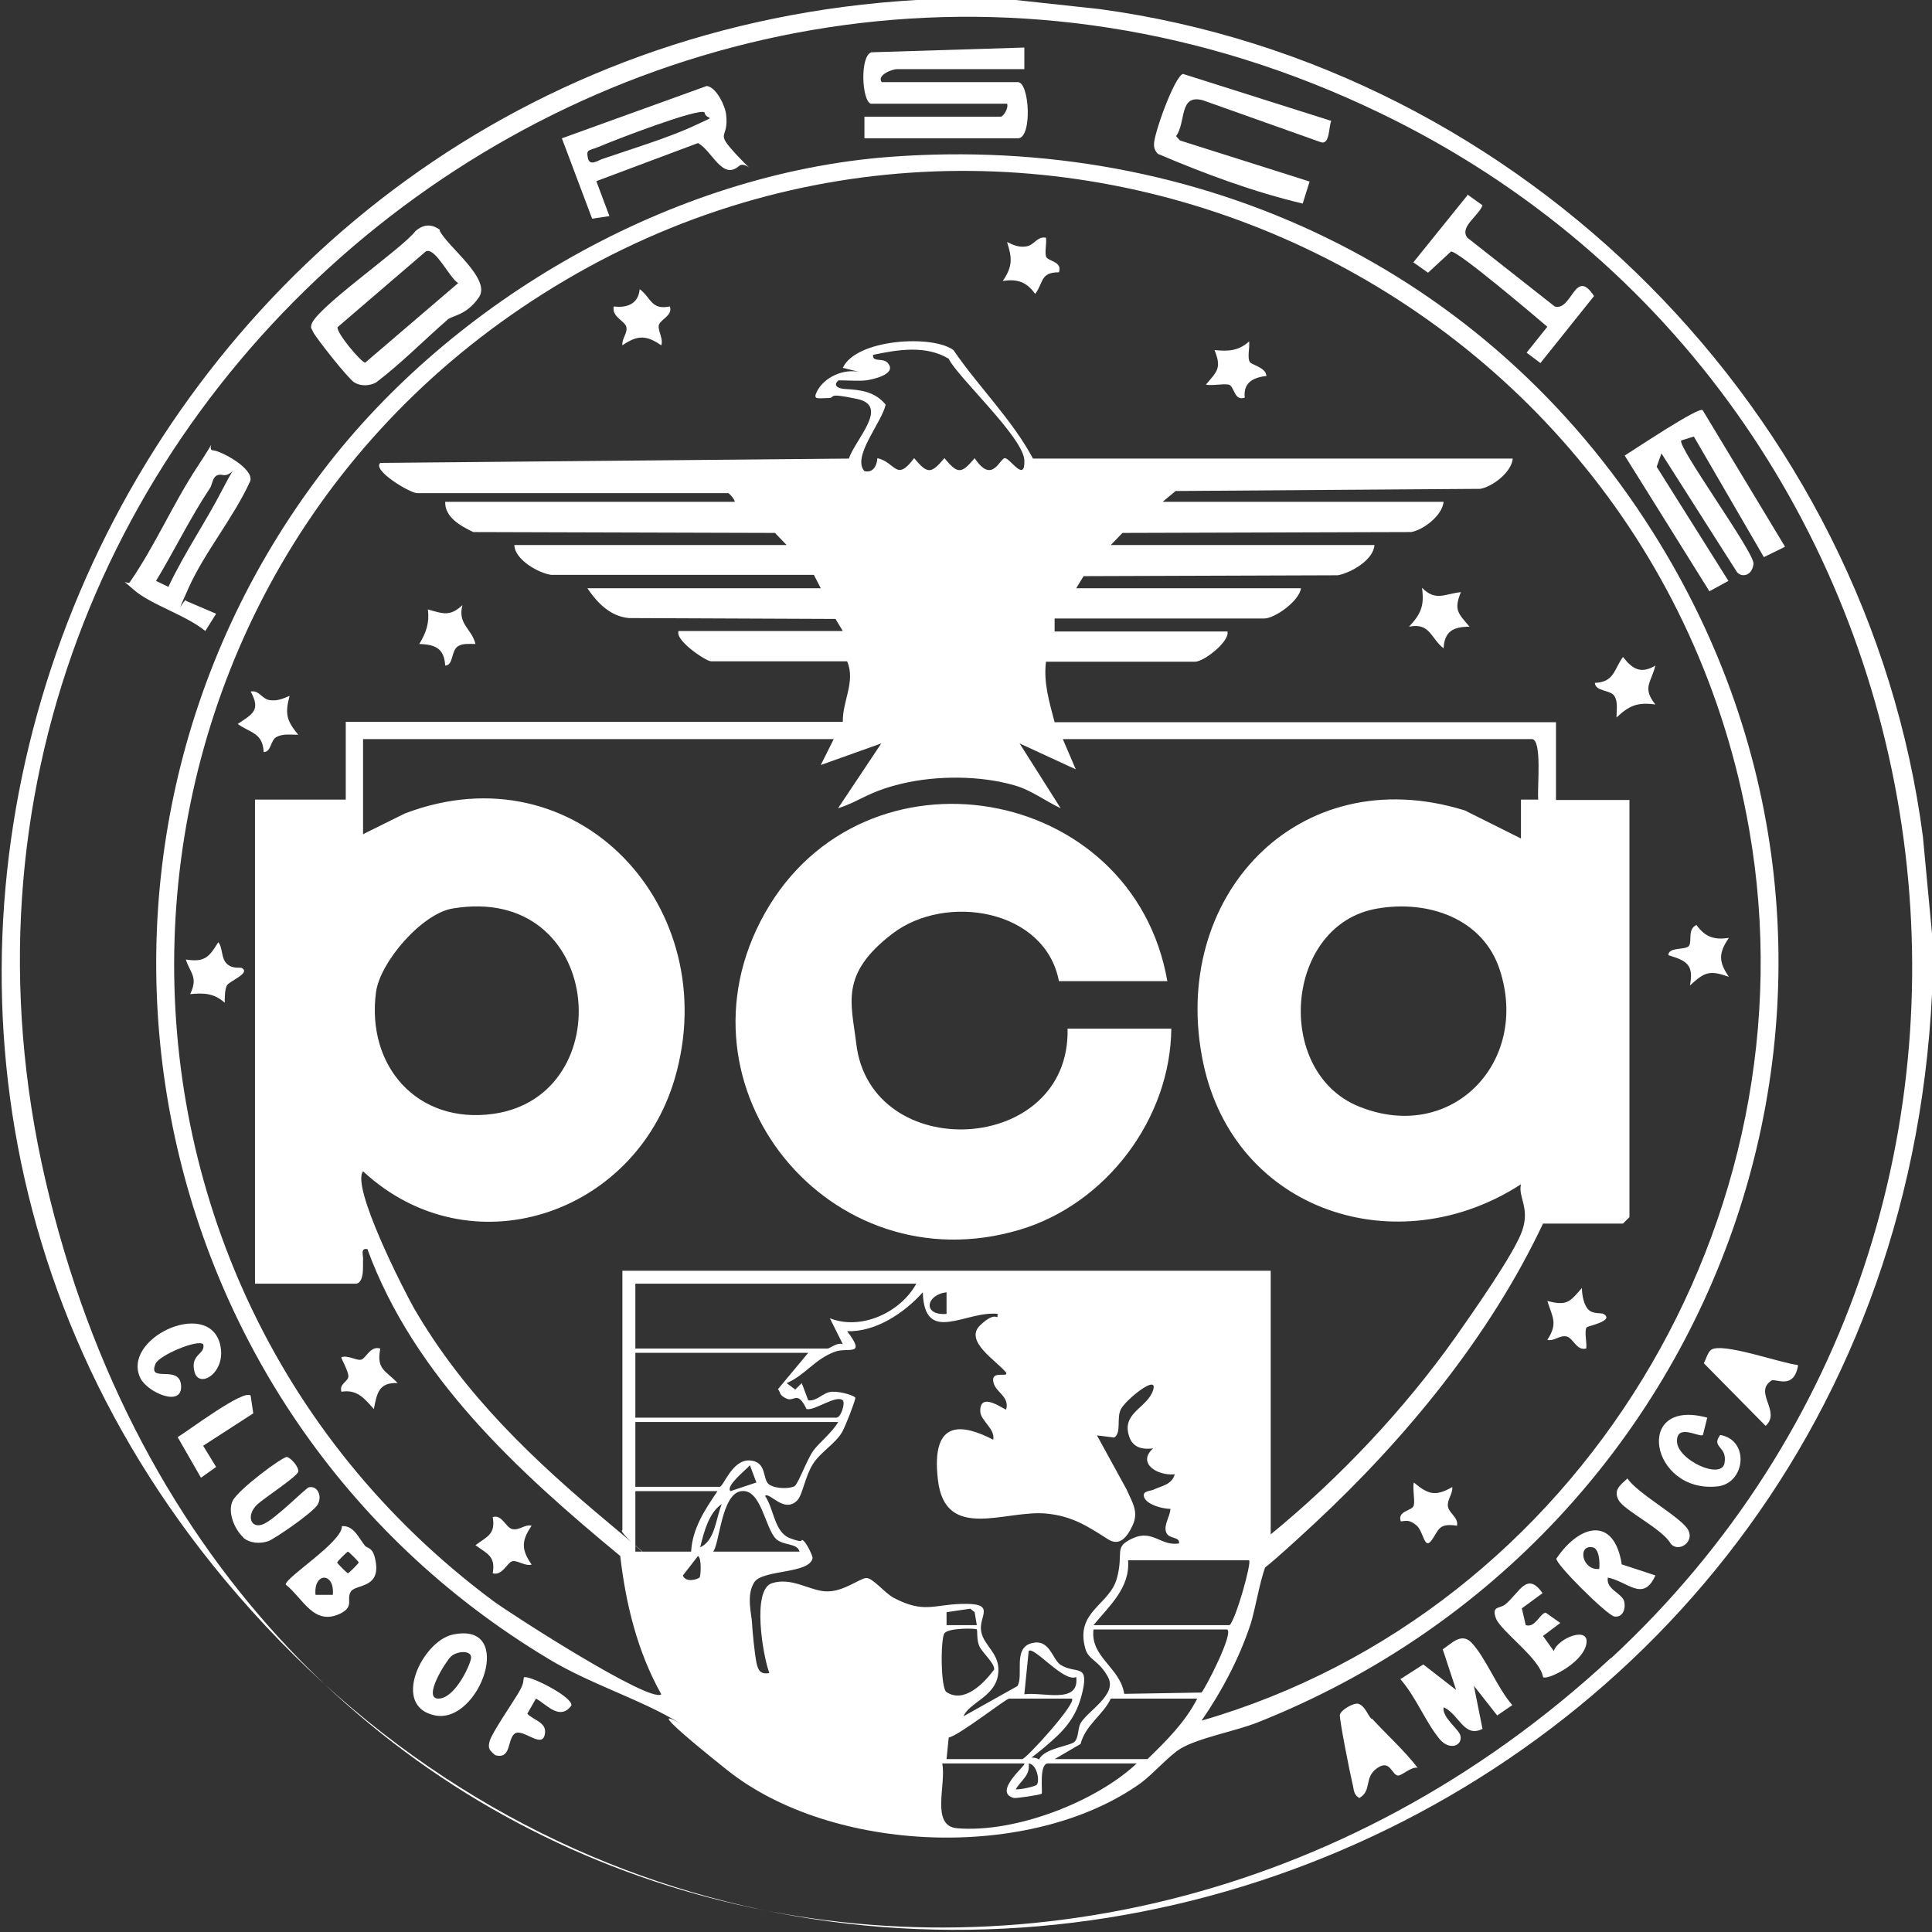 <?xml version="1.0" encoding="UTF-8"?>
<svg id="Layer_1" xmlns="http://www.w3.org/2000/svg" version="1.1" viewBox="0 0 447 447">
  <rect x="0" y="0" width="447" height="447" fill="#333333" stroke="none"/>
  <!-- Generator: Adobe Illustrator 29.6.1, SVG Export Plug-In . SVG Version: 2.1.1 Build 9)  -->
  <defs>
    <style>
      .st0 {
        fill: #fff;
      }
    </style>
  </defs>
  <path class="st0" d="M235,0l19.4,2.1c98,13.3,177.7,93.5,190.5,191.5l2.1,22.4v14c-10.1,204.9-263.1,293.8-395,135.5C-65.7,224.2,30.7,10.6,212,0h23ZM372.7,383.7c112.6-104.4,84.5-291-53.3-357.5C153.6-53.9-30.9,94,10.5,273s239.2,224.7,362.2,110.6Z"/>
  <path class="st0" d="M205.8,36.3c71.7-5.4,138.3,26,176.6,86.8,63.8,101,17.9,232-91.4,275.4-5,2-13.8,3.6-17.9,6.1-2.5,1.5-6.3,5.8-9.1,7.9-25.4,18.2-71.5,16.4-95.8-3s-7.6-8.7-11.1-10.9c-8.3-5.2-20.7-9-30.2-14.8C31.2,326.4,6.9,198,74.6,109.1c30.2-39.8,81-69,131.2-72.8ZM82.5,297h-23.5v-112h21v-18h115c-.1-4.8,3-9.3,1-14h-31.5c-1.1,0-8.4-4.8-7.5-7h38l-1.7-2.8-47.8-.2c-4.3-.4-7.3-3.5-9.6-6.9h54l-1.6-3.1h-60.8c-2.9-.4-8.4-3.5-8.5-6.9h63l-2.7-2.8-69.8-.2c-2.9-1.4-6.6-3.4-6.5-7h67c0-.6-1.3-2-1.5-2h-72c-1.6,0-10.5-5.3-8.5-7l108.4-1c1.5-4.5,9.5-12.2,1.9-13.8s-4.6-.2-6.8-.2-3.5.5-2.5-1.5c1.7-3.4,6.3-5.4,10-4.5l-4-1c3.1-6.7,20.8-7.7,25.6-4.1,5.8,8.5,13.6,16.1,18.4,25.1h111c-.3,3.2-4.7,6.5-7.5,7l-70.5.5-3,2.5h65c-.3,3.2-4.7,6.5-7.5,7l-66.8.2-2.7,2.8h61c-.2,3.5-5.6,6.5-8.5,7l-58.8.2-1.7,2.8h52c-.4,3-6.1,7-8.5,7h-48.5v3h40c.5,2.4-5.5,7-7.5,7h-34.5c-.6,4.9.8,9.4,2,14h116v18h17v96.5l-1.5,1.5h-18.5c-12.3,26.1-31.9,49.9-53,69.5s-8.8,6.1-10.5,8.5-2.9,10.8-4.2,14.8c-2.6,7.8-6.6,15.4-11.3,22.2,87.3-25.3,142.4-116.5,126.7-206.2C382.1,62.7,233.8-2.9,123.1,69.6c-106.5,69.7-111.1,224.8-9,300.8,4.2,3.1,36.4,23.8,38.9,21.6-5.5-9.8-8.2-20.8-9.5-32-23.6-19.5-47.7-41.5-58.5-71-1.7-.3-.9,1.4-1,2.5s.4,5-1.5,5.5ZM203,106c4.3,1,4.3,5.6,8.5,0,3.1,3.7,3.9,3.7,7,0,3.1,3.7,3.9,3.7,7,0,4.1,6.2,5.8,0,7,0s4.7,5.8,4.5.5-15.6-19.4-17.5-23.5c-5.3-3.2-11.8-2.1-17.5-.9-.2,1.9,2.4.5,3.5,2,2,2.5-3.6,3.7-5.1,3.9s-4.3,0-6.4,0c-1.4,1.2-.1,1.9,1.5,2,3.7.2,6.9.6,9.4,3.6-.7,3.9-7.9,12.1-4.9,15.4,2.1.5,2.9-1.4,3-3ZM193,171h-109v22l9.7-4.8c40-15.2,74,21.9,62.4,61.4-9.3,31.6-47.4,44.3-72.1,21.4-2.8,3.5,9.3,27.3,11.8,31.7,11.6,20,27.7,35.2,45.2,49.8s1.3,1.9,3,1.5v-60h150v61c15.9-13,30.9-28.9,42.8-45.7,3.7-5.3,13.6-19.3,15.4-24.6s-1-7.7-.3-10.7c-28.5,18.5-66.2,6.4-73.5-28-8.1-38.3,21.8-70.5,60.5-58.5l13,6.5v-9s4,0,4,0c-.3-2.4,1-14-1.5-14h-108.5l3,7-13-6,9.5,15c-3.6-1.7-6.8-4.2-10.7-5.3-7.9-2.3-18-2.3-26-.4s-9.7,4.1-14.8,5.7l10-15-14,5,3-6ZM104.7,210.2c-7.1,1.2-16.7,12.3-17.7,19.3-2.3,17.2,9.6,30.7,27.2,28.2,29.5-4.2,25.5-53.4-9.5-47.5ZM318.7,210.2c-21.5,3.6-24.1,37.8-4.3,45.8,21.4,8.7,39.6-10.2,32.6-31.6-3.9-12-16.7-16.2-28.3-14.2ZM212,297h-65v15h44.5c.5,0,2.2-1.5,3.5-1l-3-6c7.3,2.9,16.4-1.4,20-8ZM231,304c-7.5-.9-17.1,7.4-17.5-5-4.3,4.8-10.9,9.2-17.5,9,4.5,5.9.3,3.7-2.7,4.7-4.8,1.7-7,5.5-11.3,7.3l2,1.5,1.5-1.5,1.5,4c2.2.2,3.4-1.9,5.5-2s5.6,1,5.4,1.5c-.4,1.6-2.3,6.5-3.1,7.9-1.6,2.7-4.9,4.5-6.7,7.3s-2.4,7.1-3.6,8.4c-3.1,3.2-6.4-2-7.5-1,2.1,3,2.1,8.4,5.8,9.8s2.2,0,3,.5,2.3,3.7,2.2,4.1c-.7,3.7-11.6,2.6-13.5,5.6s-.6,7.4-.5,9.5.6,6.9,1,9,1.1,2.8,3,2.5c-1.5-4-4.1-19.3.6-20.8s8.9,1.9,12.8,1.9,7.5-3,9-3.1,4.3,3.5,6.4,4.6c6.9,3.6,9.1,1.6,15.5,1.4,8.5-.3,4.1,2.7,4.7,6.3s4.7,5.2,3.9,10.2-6.6,6.3-8,9.5l12.5-7c1.5-2.5-1.1-8.7,3.2-9.9s4.8,3.7,6.8,5c3.5,2.2,6.5-.4,5.1,6s-4.5,9.4-8.9,13.1-2.9,1.6-1.2,2.8c1.2-2.7,7.4-3.1,8.3-4.2s.6-2.8,1.3-4.2c1.7-2.9,8.5-6.6,6.4-10.6s-4.6-4-5.3-6.7c-2.4-8.6,5.6-10,7.3-16.2s-.9-7.2,3.7-9.3,6.5,1.9,10.7,1.2c.2-1.7-2.4-.9-3-2.6s.9-3.6,1-5.4c-1.8,0-5.2-.9-6-2.5s1.2-1.6,2-1.9c1.8-.9,4.3-1.1,5-3.6-4.1.4-8.8-2.6-5-6-3.1.4-5.2-.5-5.8-3.7-.9-4.7,4.6-5.9,5.8-9.8s-6.5,2.4-7.5,4.5.2,5.4-1.5,6.5l-4-.5,6.9,12.6c1.2,2.8,2.8,5,1.4,8.1s-3.2,5-5.8,3.3c-4.7-3-8.2-5.3-14.1-5.9-9.4-1-23.5,6.7-25.2-7.8s6-12.8,12.8-9.3c.5-2.5-2.9-4.4-3-6.5-.2-5,5.8-.2,6-.5.8-3.2-2.6-3.9-3-6.5s3.5-.8,3-2c-2.1-2.7-9.9-7.3-6-11s4-.7,4-2.5ZM219,299c-4.7.5-5.7,5.4,0,5v-5ZM187,313h-40v15h46.5c1.1,0,2.1-3.4,1.5-4-1.5-1.4-6.6,2.5-8.4,2-2.1-4.4-2.8-1.6-4.6-2.4s-1.4-1.5-2-2.2l7-8.4ZM194,329h-47v15h19.5c.9,0,2.9-6.4,7-6.1s2.8,4.5,4.5,5.6,5.1.9,5.9.3,2.9-6.3,4.3-8.2,4.3-4.1,5.8-6.7ZM175,343l-1.5-4c-.8,1-5.7,4.8-4.5,6l6-2ZM166,345h-19v14h12.9c.3-5.4,3.2-9.7,6.1-14ZM165,359h20c-.6-2.1-3.8-1.3-5.5-3-2.5-2.5-3.4-11.6-8-11s-5,12.2-6.5,14ZM162,358c3.5-1.6,3.6-6.7,5-10-3,1.9-4.2,6.7-5,10ZM161.9,364.9c.2-.3.5-4.4-.4-4.9l-3.5,4.5c.6,1.8,3.6.9,3.9.4ZM289,361h-28c.5,6.4-4.4,10.6-8,15h31.5c1.5-1.5,5.1-14.4,4.5-15ZM226,376l-.5-3-1-.8-5.5.8v3s7,0,7,0ZM226,377c-.2-.3-6.6-.4-7.5.9s-.9,12.7.5,13.6c4.1,2.7,8.7-2.1,11-5.2.3-1.3-2.7-3.9-3.4-5.4s-.4-3.7-.6-3.9ZM284,377h-31c-.8,6.4,6.2,8.8,7.1,14.9l17.9-.3c1.4-1.9,7.2-13.4,6-14.5ZM249,388c-2.8,1.4-9.9-7.3-11-6l-1,10c4.3-.6,12.8,2.4,12-4ZM248,393h-14.5c-.8,0-11.5,8.5-14,9l-.5,5h17.5c.9,0,12.7-13,11.5-14ZM277,393h-20c-1.7,3.7-5.8,6-7,10.5l-6,3.5h21.5c4.3-4.2,8.7-8.5,11.5-14ZM237,408h-19c1,4.9-2.8,14.5,3.5,15,13.3,1.1,31.9-6,41.5-15h-20.5c-2.2,0-1.2,6.7-1.5,7s-6,1.1-6.4,1c-5-1.3,2.8-7.6,2.4-7.9ZM239.9,412.9c.7-1,0-4.7-1.9-4.9.4,2.8-1.8,3.9-3,6,1,.1,4.7-.7,4.9-1.1Z"/>
  <path class="st0" d="M394,95l19,31.5-4.9,2.4-16.2-27.9-2.9.9c-1.2,1.1,16.9,25.9,16.7,28.5s-2.5,3.4-3.8,2l-17.5-27.5-1.1,3.1,16.6,26.4-4.4,2.4-19.6-31.4c2.1-1.3,17.2-11.4,18-10.5Z"/>
  <path class="st0" d="M201.5,24c-2.1-.6-2.6-11,.1-11.9l35.4-1.1v5h-29.5c-1.1,0-4.7,1.4-3.5,3h31.5c2.7,0,3.4,13,0,13h-35.5v-5h31.5c.7,0,1.9-2.1,1.5-3h-31.5Z"/>
  <path class="st0" d="M101.7,53.3c1.6,3.6,12.1,11.2,9.1,15.5s-6.1,4.1-7.3,5.2c-5.5,4.8-10.7,10.1-16.5,14.5-1.5.8-3.5.9-5,0s-9-10.5-9.5-11.6-.6-.9-.5-1.5c0-3.4,21-17.8,24.1-21.9,1.8-1.6,3.7-1.8,5.7-.3ZM98.6,58.1l-20.5,17.6c-.3,1.3,5.5,8.2,6.4,8.2l21.5-18.4c-2-1.2-5.1-8-7.3-7.4Z"/>
  <path class="st0" d="M138,42l3,8-4,.6-7-18.6,33.5-12.1c2.2.2,4.3,4.6,4.5,6.6.7,6-2.9,3.6,2.5,9.4s2.1,1.1.5,2.5c-3.9,3.4-6.2-3.5-9.5-5.3l-23.5,8.8ZM163,26c-1.3-1.1-20.8,6.4-23.8,7.7s-3.6.7-3.2,2.8,2.4.6,3.3.3c6.4-2.2,15.3-4.9,21.3-7.7s2.8-1,2.4-3.1Z"/>
  <path class="st0" d="M308,28c-.6,1.3-.3,5.6-2.4,4.9l-27.3-9.7c-5.6-1.5-3.8,5-6.2,8.3l.9,1,30,9.5-1.6,5.1c-11.4-2.7-22.7-6.9-33.5-11.5-.6-.6-.9-1.3-.9-2.1-.2-2.1,4.7-15.8,6.7-16.4l34.4,10.9Z"/>
  <path class="st0" d="M43,139l7,3-2.5,4c-4.3-3.6-12.6-6.1-16.5-9.5s-1.3-.9-.9-1.9c5.8-8.4,9.9-18,15.5-26.5s1.9-4,3.7-3.9,9.5,4.2,8.6,7.1c-3.8,8.4-10.6,16.5-14.3,24.8s-.8,1.8-.5,2.9ZM38.9,135.9c3.7-7.9,8.7-15.1,12.7-22.9s2.5-2.6,0-3.1-2.3,1.9-3,3c-4.6,6.9-8.2,14.4-12.5,21.5l2.9,1.4Z"/>
  <path class="st0" d="M339.5,45l3.5,2.5c-.9,2.5-5.4,5-3.5,7.5l20.2,15.9c4,1.2,4.7-9.2,9.1-2.4l-12.4,15.5-3.2-2.4,4.8-6c-2.7-2.3-20.8-17.7-22.3-17.4l-5.3,4.9-3.4-2.4,12.5-15.5Z"/>
  <path class="st0" d="M341,390l2,10c-4.3,2.2-5.4-3.4-9-5-.4,2.4,3.6,5.1,3.9,6.6.5,2.3-2.5,3.5-4.8.8-3.3-4-5.5-9.8-9.1-13.9l5.3-3.4,7.6,5.9-3.1-9.4c2.1-1.4,4.3-3.9,6.6-1.6,3.3,3.4,6.1,10.7,9.5,14.5l-3.5,2.4-5.5-7Z"/>
  <path class="st0" d="M84.4,357.6c.5.6,1.6.4,2.2,2.3,2.2,7.8-4.2,6.5-5.4,8.3s.9,3.4-2.4,5.1c-6.2,3-8.6-3.4-12.7-6.7,0-1.7,13.2-9.9,13-13.5,2.8-.2,3.9,2.8,5.4,4.6ZM80.5,359c-.2,0-2.5,2.3-2.5,2.5s2.3,2.5,2.5,2.5,2.5-2.3,2.5-2.5-2.3-2.5-2.5-2.5ZM77,369c.5-5.3-4.5-5.3-4,0h4Z"/>
  <path class="st0" d="M375.1,361.9l7.9,2.6c-2.8,6.3-6.4,1.4-11,.5-.5,2.8,3.4,3.6,3.8,5.6s-.6,3.7-2.3,3.4-13.7-12.2-13.4-13.4c5.4-8,13.3-9.8,15.1,1.2ZM370,363c.2-1.5,0-4.7-1.5-5-3.6-.7-2.5,5.4,1.5,5Z"/>
  <path class="st0" d="M104.7,378.2c14.8-3.2,6.3,20.7-4,18.7s-3.1-17.1,4-18.7ZM104.3,383.3c-1.1,1-6.7,9.8-2.8,9.7s7.5-8.2,7.5-9.5c0-1.8-3.4-1.5-4.7-.2Z"/>
  <path class="st0" d="M56.3,355.7c-2-1.8-3.7-5.8-2.5-8.4s11.7-10.4,12.6-10.2,2.8,2.3,2.6,3.4-7.9,6.1-9.5,7.6c-2.7,2.6-1.4,5.8,1.5,4.5s9.8-8.4,10.5-8.5c2-.4,3.1,2.1,2,4s-10.2,8.1-11.5,8.5c-1.9.6-4.2.5-5.8-.9Z"/>
  <path class="st0" d="M317.4,397.6c3.5,3.8,7.4,7.3,10.6,11.4-1.5-.3-3.6,1.8-4.5,1.8-1.5,0-1.8-3.9-4.9-1.7s-1.1,5.2-4.1,6.9c-1.5-.9-1.2-2.1-1.6-3.4-.5-2-3.1-15.1-2.9-15.9.3-1.1,3.2-2.8,4.3-2.5,1.6.6,2,2.4,3,3.5Z"/>
  <path class="st0" d="M416,316c-1,5.6-5.1,2.9-6.1,3.4-4.3,2.7,2.3,7.2-1.4,10.5l-14.3-14.5c.5-.9.9-2.5,1.7-3.1,2.6-1.8,16.1,3.1,20,3.5Z"/>
  <path class="st0" d="M352.1,372.1l.9,3.9c2.2.7,3.2-2.6,4.6-2.9l3.4,2.4-4,3,2.5,3.5c.9-3,8.5-6,7.5-1.5s-9.3,8.4-10,7.5c-.7-4.3-9.8-10.6-10.9-13.6s1-2.1,2.3-3.3c3.2-2.7,4.9-7.6,8.5-2.5l-4.9,3.6Z"/>
  <path class="st0" d="M47,311c-1.3-1.2-10.2,2.6-11,4.5-2,4.7,5.6,0,5.9,5.1s-7.7,1.6-9.4-1.7c-4.5-9.1,15.2-18.4,18.3-8.3,2,6.7-4.7,11-5.8,6.8s2.7-4,2-6.5Z"/>
  <path class="st0" d="M395,328l-1,4c-.7.7-6.1-2.8-6,1.5s10.3,9,11,5-3.2-3.5-1-6.5c6.9,1.2,5.8,11.2-.6,11.9-15.5,1.7-19.6-20.6-2.4-15.9Z"/>
  <path class="st0" d="M124,393l-2,3.5c1.5,1.6,4.8,2,4,5s-5.1-1.7-6.9-.4-.7,6-4.5,5c-1.3-1.1-1.8-1.5-1.3-3.3s5-8.4,6.4-10.7,1.3-2.6,1.5-4c1-.7,11.4,4.5,11,6.5-2.6,3.5-5.5,0-8-1.5Z"/>
  <path class="st0" d="M58,323l.6,4-11.6,7.5,3,4.9-3.5,2.5-5.4-9.4c2.4-1.4,15.3-11.2,16.9-9.6Z"/>
  <path class="st0" d="M376.5,342c2.2,3.5,12.6,9.1,14.1,12s-2.4,5.3-4.1,3.1c-1.8-3.3-10.7-7.6-12-10s.4-3.5,2-5Z"/>
  <path class="st0" d="M336,344c.2,1.6-1.2,2.9-1,4.5s2.5,2.6,2.1,4.5c-4.4-.7-4.2,1.1-5.9,3.4s-1.8-2.1-3.5-3.5-2.4-1-3.6-.9c-.9-2.5,2.7-2.4,3-3.7s-.3-3.7,0-5.3c3.4,2.8,5,3.3,9,1Z"/>
  <path class="st0" d="M383,154c-1,4-3.1,5.1,0,9-4.2-.6-6.1.3-9,3,0-1.6.4-3.6-.5-5s-4.4-1-4.5-3c4.5-.2,4.4-3.1,6.5-6,2.2,2.8,4.1,4,7.5,2Z"/>
  <path class="st0" d="M371,304c2.7,1.6-3.7,2.8-3.9,3.1-.6.9.1,3.6-.1,4.9-2.3.6-3-2.5-4.6-2.8s-2.9,1.2-4.4.8c2.5-3.8,1.2-5.2,0-9,4.6,1.2,5.2.2,8-3,0,1.5.4,3.9,1.5,5s3,.7,3.5,1Z"/>
  <path class="st0" d="M338,137c-1.7,4.2-.6,4.9,2,8-3.8,0-5.8,1.1-6,5-3-2.3-3.1-6-8-5,2.7-2.9,3.6-4.8,3-9,3.2,3.2,5.2,1.4,9,1Z"/>
  <path class="st0" d="M242,55c.2,1.4-.3,3.1,0,4.3s3.9,1.1,3,3.7c-4.4,0-3.5,2.4-5.5,5-2-2.8-4.1-3.5-7.5-3,2.3-3.3,2.2-5.3,1-9,1.5.7,2.7,1.3,4.5,1s2.5-2.4,4.5-2Z"/>
  <path class="st0" d="M400,217c-2.4,3.5-2.4,5.5,0,9-4.5-1.6-5.6-1.1-9,2,.9-4.8-.7-5.7-5-7,0-2,4.1-1.1,4.8-2.2s-.4-3.8,1.7-4.8c2,2.8,4.1,3.5,7.5,3Z"/>
  <path class="st0" d="M67,161c-1.1,4.2-.7,5.7,2,9-1.6,0-3.5-.3-5,.5s-1.2,3.5-3,3.5c-.2-4.5-3.1-4.4-6-6.5,3.4-2.3,5.4-3.1,3-7.5,2-.4,2.6,1.8,4.5,2s3-.4,4.5-1Z"/>
  <path class="st0" d="M123,353c-2.4,3.5-2.4,5.5,0,9-1.5.4-3.2-1-4.4-.8s-2.4,3.5-4.6,2.8c.7-4-1.3-4.5-4-6.5,2.7-2,4.7-2.5,4-6.5,2.2-.7,3,2.5,4.6,2.8s2.9-1.2,4.4-.8Z"/>
  <path class="st0" d="M88,312c-1,4.9,1.3,5.1,4,8-4.4-.2-4.8,2.4-5.5,6-2.2-2.4-3.8-4.6-7.5-4-.6-1.8,1.5-2.3,1.6-3.5s-1.8-4.3-1.6-4.5c1.5-.5,3.4.8,4.5.6s2.2-3.3,4.4-2.6Z"/>
  <path class="st0" d="M155,71c.7,2.1-2.5,3-2.6,4.4s1.1,3,.6,4.5c-3.5-2.4-5.5-2.4-9,0-.2-1.5,1.3-2.9.9-4.3s-3.4-2.3-2.9-4.7c3.1.4,5.7-.6,6-4,2.7,2,2.6,4.9,7,4Z"/>
  <path class="st0" d="M110,149c-1.3,0-2.9-.2-4,.5-1.7,1-1,4.4-3,4.5-.2-3.9-2.2-4.9-6-5,1.6-2.6,2.4-4.9,2-8,3.5,1,5.1,1.7,8-1-1.2,4.4,2.2,5.5,3,9Z"/>
  <path class="st0" d="M56,224c2,1.2-3,3-3.5,4s-.5,2.7-.5,4c-2.5-2.2-4.7-2.3-8-2,1.9-4,0-4.8-1-8,4.4.7,5.4-.6,7.5-4,1.1,1.3.6,3.7,2,5s3.1.7,3.5,1Z"/>
  <path class="st0" d="M289.2,83.8c.4.6,3.8,1.3,3.8,3.2-3.1.3-5.4,1.6-5,5-2.5.9-2.4-2.7-3.7-3s-3.7.3-5.3,0c2.6-3.1,3.7-3.8,2-8,3.3.3,5.5.2,8-2,.2,1.4-.5,3.8.2,4.8Z"/>
  <path class="st0" d="M270,227h-25c-3.2-16.7-26.2-20.4-38.5-11s-9.5,16.1-8.4,25.4c3.3,28.2,49.6,25.9,48.9-3.4h24c-.2,20.8-15,40.5-35,46.5-44,13.2-81.6-32.9-59.1-73.1,22.9-40.9,85.3-30.1,93.2,15.7Z"/>
</svg>